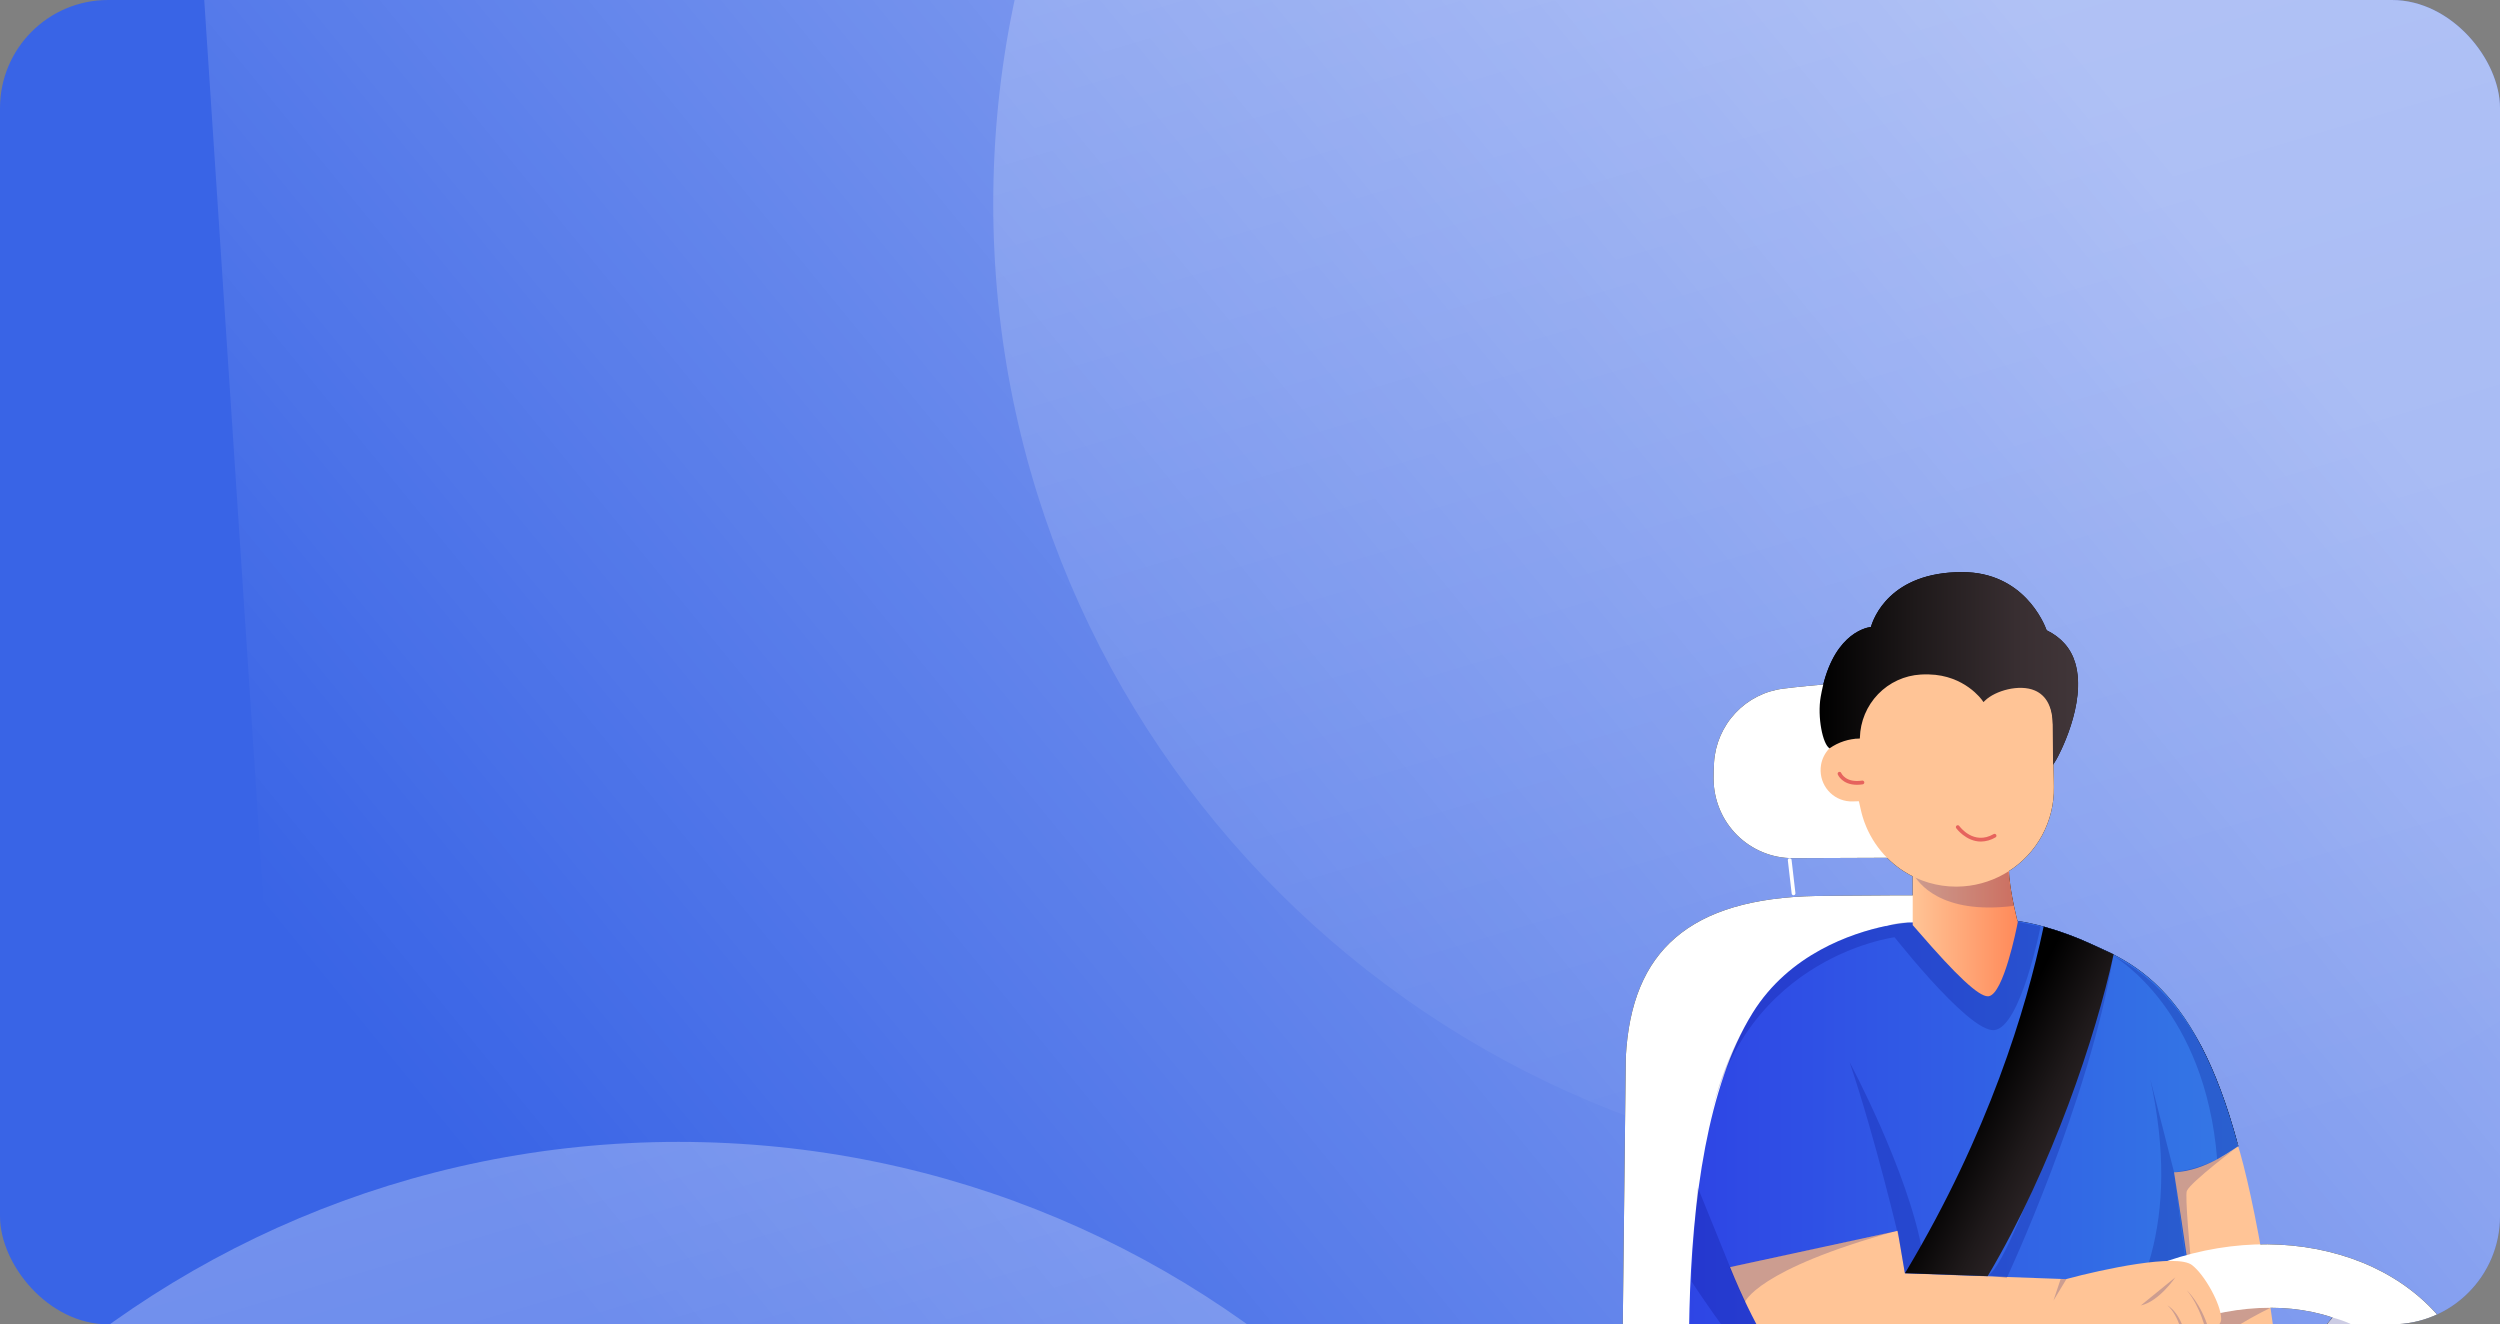 <svg width="370" height="196" viewBox="0 0 370 196" fill="none" xmlns="http://www.w3.org/2000/svg">
<rect x="0" y="0" width="370" height="196" fill="#808080" stroke="none"/>
<g clip-path="url(#clip0_27239_11340)">
<rect width="370" height="196" rx="16" fill="#3964E6"/>
<path d="M476.251 45.752C419.006 265.321 164.439 249.44 44.311 214.053L30 -3.444C202.602 -78.533 533.496 -173.818 476.251 45.752Z" fill="url(#paint0_linear_27239_11340)" fill-opacity="0.52"/>
<path d="M291.413 174.292C371.171 174.292 435.827 109.756 435.827 30.146C435.827 -49.464 371.171 -114 291.413 -114C211.656 -114 147 -49.464 147 30.146C147 109.756 211.656 174.292 291.413 174.292Z" fill="url(#paint1_linear_27239_11340)" fill-opacity="0.32"/>
<path d="M100.413 457.292C180.171 457.292 244.827 392.756 244.827 313.146C244.827 233.536 180.171 169 100.413 169C20.656 169 -44 233.536 -44 313.146C-44 392.756 20.656 457.292 100.413 457.292Z" fill="url(#paint2_linear_27239_11340)" fill-opacity="0.32"/>
<path d="M296.734 132.595V217.21H239.935L240.619 156.47C241.034 148.462 243.436 142.675 247.963 138.78C252.584 134.807 259.418 132.785 268.86 132.603C269.036 132.6 288.547 132.371 296.734 132.595Z" fill="black"/>
<path d="M265.152 127.252C265.141 127.18 265.103 127.114 265.046 127.07C264.988 127.025 264.916 127.005 264.844 127.013C264.771 127.022 264.705 127.058 264.659 127.115C264.614 127.171 264.591 127.244 264.598 127.316L265.168 132.25C265.176 132.318 265.209 132.381 265.26 132.426C265.31 132.471 265.376 132.497 265.444 132.496C265.455 132.497 265.466 132.496 265.477 132.494C265.551 132.485 265.618 132.448 265.664 132.389C265.71 132.331 265.731 132.257 265.722 132.183L265.152 127.252Z" fill="white"/>
<path d="M297.003 101.034V126.881L265.333 127.007C262.245 127.009 259.281 125.784 257.087 123.6C254.892 121.415 253.644 118.448 253.613 115.342L253.61 115.191C253.61 114.41 253.635 113.617 253.68 112.836C253.855 110.099 254.976 107.51 256.849 105.516C258.722 103.523 261.228 102.25 263.935 101.919C268.597 101.333 273.287 101.005 277.985 100.936C279.477 100.917 282.447 100.9 285.651 100.9C290.097 100.9 294.99 100.931 297.003 101.034Z" fill="black"/>
<path d="M331.268 169.638L331.009 169.8C330.917 169.859 330.803 169.937 330.675 170.024C329.858 170.585 329.012 171.103 328.141 171.575L328.136 171.578C326.43 172.488 324.175 173.406 321.758 173.51C322.324 177.041 327.368 208.916 326.917 217.506L326.903 217.772H250.334V217.492C250.334 216.378 250.281 214.771 250.217 212.735C249.916 203.422 249.337 185.592 252.38 169.741V169.738C253.799 162.338 256.007 155.372 259.4 149.903C264.829 141.162 274.126 138.096 279.059 137.054C280.145 136.815 281.245 136.644 282.352 136.542L297.991 136.214C299.598 136.414 301.186 136.748 302.737 137.214C305.008 137.863 307.227 138.682 309.376 139.664C309.613 139.77 309.855 139.88 310.103 139.992C310.637 140.23 311.203 140.482 311.79 140.759C316.411 142.946 321.441 146.44 325.845 154.943C327.785 158.693 329.606 163.419 331.215 169.436L331.265 169.624C331.266 169.628 331.267 169.633 331.268 169.638Z" fill="black"/>
<path d="M336.032 193.55C336.032 193.55 327.026 197.901 325.682 200.869L325.278 194.813C325.278 194.81 332.48 193.295 336.032 193.55ZM279.144 137.133C279.144 137.133 291.225 152.835 295.144 152.457C299.064 152.079 302.003 137.133 302.003 137.133L298.613 136.425L283.08 136.528C283.08 136.528 280.858 136.369 279.144 137.133ZM318.23 159.667L321.768 173.511C322.706 181.745 326.261 206.239 326.269 206.304C326.278 206.368 294.028 211.282 294.028 211.282C294.028 211.282 327.547 202.109 318.23 159.667Z" fill="black"/>
<path d="M298.632 136.486L298.618 136.551C298.412 137.618 296.527 147 294.364 147.437C294.31 147.447 294.255 147.452 294.2 147.451C292.817 147.451 289.596 144.444 283.845 137.786C283.5 137.382 283.224 137.066 283.166 137.007L283.082 136.926V129.078L283.48 129.274C285.424 130.223 287.563 130.698 289.724 130.66C292.026 130.626 294.285 130.019 296.296 128.893C296.519 128.767 296.717 128.646 296.898 128.529L297.321 128.257L297.326 128.761C297.346 130.363 297.744 132.561 298.092 134.193C298.367 135.473 298.607 136.402 298.615 136.425L298.632 136.486Z" fill="black"/>
<path d="M298.028 134.073C287.174 135.428 283.823 130.615 283.082 129.204V128.957L283.477 129.153C285.412 130.102 287.542 130.577 289.693 130.539C291.987 130.506 294.236 129.898 296.238 128.772C296.461 128.646 296.655 128.526 296.836 128.408L297.257 128.137L297.262 128.641C297.285 130.242 297.683 132.44 298.028 134.073Z" fill="black"/>
<path d="M303.964 115.59L303.961 115.559V115.551L303.964 115.514L303.888 112.227L303.844 107.38V107.226C303.816 103.676 302.193 102.245 300.835 101.671C298.463 100.666 295.331 101.596 293.619 103.068C292.918 102.186 290.296 99.356 285.483 99.255C285.391 99.249 285.304 99.249 285.199 99.249L284.689 99.255C284.536 99.257 284.383 99.263 284.23 99.272C281.698 99.414 279.312 100.508 277.545 102.337C275.779 104.167 274.76 106.598 274.693 109.147C274.69 109.192 274.687 109.239 274.687 109.284L274.682 109.335L273.908 109.357C273.603 109.369 273.3 109.41 273.003 109.477C272.125 109.684 271.327 110.145 270.707 110.804C270.087 111.462 269.673 112.289 269.515 113.182C269.464 113.493 269.442 113.808 269.451 114.123C269.468 114.73 269.605 115.328 269.852 115.882C270.099 116.437 270.453 116.937 270.892 117.354C271.332 117.771 271.849 118.096 272.413 118.312C272.978 118.528 273.58 118.629 274.183 118.611L275.113 118.583C275.211 119.02 275.422 119.935 275.439 120.008L275.522 120.353C275.614 120.708 275.723 121.069 275.845 121.422C275.879 121.52 275.912 121.618 275.948 121.711C276.037 121.957 276.126 122.178 276.216 122.385C276.257 122.489 276.302 122.59 276.349 122.693L276.377 122.752C276.416 122.839 276.455 122.926 276.497 123.01C277.305 124.687 278.425 126.193 279.798 127.445C280.396 127.989 281.036 128.483 281.713 128.923C284.038 130.423 286.741 131.221 289.502 131.222C289.575 131.222 289.65 131.219 289.722 131.219C292.117 131.186 294.467 130.553 296.559 129.38C296.762 129.265 296.979 129.139 297.188 129.002C299.302 127.684 301.039 125.836 302.229 123.639C303.418 121.443 304.02 118.973 303.975 116.472L303.964 115.59Z" fill="black"/>
<path d="M307.134 98.149C306.502 95.984 305.074 94.346 302.894 93.28C302.518 92.235 299.47 84.67 290.387 84.67C279.703 84.67 277.256 91.513 276.894 92.784C275.822 92.938 271.026 94.12 269.45 103.119C268.927 106.109 269.748 110.163 270.762 110.754C272.077 109.83 273.639 109.324 275.243 109.301C275.243 109.27 275.246 109.228 275.249 109.175C275.311 106.764 276.273 104.465 277.943 102.734C279.613 101.003 281.869 99.967 284.263 99.832C284.407 99.823 284.552 99.818 284.697 99.815L285.201 99.809C285.284 99.806 285.368 99.809 285.46 99.815C290.757 99.924 293.324 103.603 293.351 103.64L293.538 103.911L293.775 103.682C295.295 102.212 298.844 101.22 301.118 102.184C302.844 102.914 303.765 104.659 303.788 107.226L303.841 113.193L304.347 112.375C304.548 112.045 308.885 104.135 307.134 98.149ZM331.269 169.638C331.269 169.638 324.229 174.919 323.655 176.254C323.082 177.59 326.258 206.304 326.258 206.304L321.757 173.51C325.205 173.06 328.48 171.727 331.269 169.638ZM256.052 187.532L251.276 175.756C251.276 175.756 250.365 185.623 250.365 189.677C250.365 189.677 259.721 204.145 264.262 206.301C267.137 207.667 271.466 206.861 271.466 206.861L272.833 204.766L256.052 187.532ZM295.448 123.547C295.43 123.515 295.406 123.487 295.377 123.465C295.348 123.442 295.315 123.425 295.28 123.416C295.245 123.406 295.208 123.404 295.172 123.408C295.135 123.413 295.101 123.425 295.069 123.444C292.115 125.141 290.069 122.366 289.983 122.245C289.94 122.185 289.875 122.144 289.802 122.132C289.728 122.12 289.654 122.138 289.593 122.181C289.533 122.224 289.493 122.29 289.481 122.364C289.469 122.437 289.486 122.512 289.529 122.573C289.549 122.598 290.974 124.55 293.182 124.55C293.943 124.538 294.688 124.325 295.342 123.931C295.374 123.913 295.402 123.889 295.425 123.86C295.448 123.831 295.465 123.797 295.475 123.761C295.485 123.726 295.487 123.688 295.483 123.652C295.478 123.615 295.466 123.579 295.448 123.547Z" fill="black"/>
<path d="M364.854 200.847C361.158 193.055 353.97 187.516 344.611 185.248C335.277 182.989 324.897 184.257 315.388 188.824C304.208 194.192 295.868 203.306 292.506 213.831L292.389 214.195H302.148L302.224 214.035C305.394 207.22 311.68 201.166 319.469 197.428C328.026 193.321 337.616 192.419 345.221 194.992L331.35 211.369H337.415L349.438 196.902C352.762 198.845 355.228 201.477 356.771 204.731C358.115 207.584 358.672 210.748 358.385 213.892L358.36 214.195H367.407L367.421 213.929C367.443 213.458 367.454 212.991 367.454 212.526C367.471 208.486 366.583 204.494 364.854 200.847Z" fill="black"/>
<path d="M328.73 195.096C328.763 195.389 328.681 195.685 328.502 195.919C327.899 196.294 327.259 196.604 326.592 196.846L326.436 196.885L326.389 197.039C326.386 197.05 326.032 198.215 325.161 198.601C324.9 198.715 324.619 198.775 324.335 198.776C324.051 198.777 323.769 198.719 323.508 198.607L323.251 198.478L323.132 198.741C323.123 198.752 322.561 199.965 321.74 200.189C320.896 200.416 319.825 199.867 319.814 199.861L319.635 199.769L319.491 199.909C319.482 199.92 318.75 201.418 316.504 202.16C315.422 202.362 314.306 202.245 313.289 201.824L315.312 200.334V200.192C315.312 199.965 314.641 198.638 313.698 198.019C312.103 196.972 308.331 195.698 300.971 198.943C298.585 199.996 278.704 204.803 268.373 204.96C267.655 204.968 266.944 204.813 266.293 204.507C265.643 204.201 265.069 203.751 264.615 203.19C264.27 202.765 263.939 202.35 263.716 202.062C262.836 200.925 259.71 196.552 256.047 187.533L280.855 182.16L281.922 188.454L305.736 189.308H305.778L305.82 189.297C311.268 187.827 322.169 185.5 324.418 187.23C326.311 188.684 328.688 193.021 328.73 195.096ZM275.577 115.529C273.156 115.898 272.513 114.467 272.485 114.403C272.456 114.335 272.402 114.281 272.334 114.252C272.266 114.224 272.189 114.225 272.121 114.253C272.054 114.282 272 114.336 271.972 114.405C271.944 114.473 271.944 114.55 271.973 114.619C272 114.689 272.63 116.15 274.809 116.15C275.095 116.148 275.381 116.126 275.664 116.083C275.7 116.078 275.735 116.065 275.766 116.046C275.798 116.027 275.825 116.002 275.847 115.972C275.868 115.943 275.884 115.909 275.893 115.873C275.902 115.837 275.903 115.8 275.898 115.764C275.886 115.69 275.846 115.624 275.786 115.58C275.726 115.536 275.651 115.517 275.577 115.529Z" fill="black"/>
<path d="M285.423 123.34C287.069 123.34 288.404 121.998 288.404 120.342C288.404 118.685 287.069 117.343 285.423 117.343C283.776 117.343 282.441 118.685 282.441 120.342C282.441 121.998 283.776 123.34 285.423 123.34Z" fill="black"/>
<path d="M281.025 183.238C281.025 183.238 277.582 168.552 273.74 157.204C273.74 157.204 282.392 173.323 284.524 185.313L283.762 186.425L282.89 188.3L281.927 188.435L281.025 183.238ZM326.442 196.885C326.442 196.885 325.71 193.461 323.655 190.969C323.655 190.969 325.751 192.906 326.884 196.709L326.442 196.885ZM323.257 198.478C323.257 198.478 322.553 194.704 320.788 193.209C320.788 193.209 322.968 194.264 323.652 198.663L323.257 198.478ZM317.737 195.821C317.737 195.821 319.346 197.969 319.641 199.769L320.092 199.982C320.092 199.982 319.7 197.949 317.737 195.821ZM321.954 189.04C321.954 189.04 319.558 192.612 316.838 193.209L321.954 189.04ZM331.269 169.639L331.01 169.801L328.143 171.576L328.137 171.579C326.375 149.504 313.261 141.759 312.774 141.476C318.798 144.47 322.993 149.756 325.846 154.944C327.786 158.694 329.607 163.42 331.216 169.437L331.266 169.625C331.268 169.629 331.268 169.634 331.269 169.639ZM280.41 138.713C280.41 138.713 256.053 141.796 252.381 169.739C253.308 162.705 255.701 155.946 259.401 149.904C264.83 141.163 274.127 138.097 279.06 137.055L279.135 137.134L280.41 138.713ZM265.776 200.539C265.776 200.539 266.926 204.364 271.7 203.563L265.776 200.539Z" fill="black"/>
<path d="M280.74 182.161L255.932 187.534L258.22 192.756C258.22 192.756 259.887 187.892 280.74 182.161ZM313.301 201.825C313.301 201.825 305.318 196.477 298.834 201.968L301.638 198.664C301.638 198.664 311.865 193.638 315.325 200.192L313.301 201.825ZM312.814 201.965C309.966 203.389 307.546 205.551 305.805 208.228L308.669 207.806C308.669 207.806 307.436 207.593 312.814 201.965ZM298.834 201.965C296.456 204.878 294.571 208.165 293.256 211.695L291.346 213.053C291.349 213.053 293.924 206.112 298.834 201.965ZM349.431 196.902C349.431 196.902 348.376 195.841 345.214 194.993L343.892 196.552C343.892 196.552 346.224 196.121 349.431 196.902ZM305.833 189.298L303.917 192.476L304.975 189.298H305.833ZM312.767 141.471C312.767 141.471 298.408 186.585 294.263 188.729L296.992 189.166C296.992 189.166 309.232 163.003 312.767 141.471ZM285.807 202.656C280.971 203.606 276.559 204.292 273.049 204.647L272.915 204.658L272.843 204.77C270.457 208.444 265.806 215.486 264.564 217.337L264.272 217.774L276.673 217.799L276.754 217.673C277.94 215.864 283.605 207.027 286.093 203.082L286.441 202.53L285.807 202.656Z" fill="black"/>
<path d="M312.616 141.156C311.773 140.759 310.161 140.014 309.387 139.664C307.238 138.682 305.019 137.863 302.748 137.214L302.464 137.133L302.4 137.424C299.875 149.293 294.319 167.706 282.188 188.025L281.943 188.434L294.183 188.871L294.266 188.728C303.8 172.645 310.195 153.219 312.77 141.47L312.817 141.252L312.616 141.156ZM373.101 217.901H288.543L288.579 217.587C288.601 217.389 289.228 212.673 296.348 210.333C298.698 209.56 301.871 208.854 305.807 208.227C307.002 208.039 308.268 207.855 309.602 207.681C323.66 205.847 337.894 205.842 351.953 207.667C357.768 208.42 362.27 209.316 365.337 210.333C372.419 212.673 373.043 217.389 373.065 217.587L373.101 217.901ZM286.096 203.081L276.676 217.797L281.386 217.733L289.197 201.964L286.096 203.081Z" fill="black"/>
<path d="M296.734 132.595V217.21H239.935L240.619 156.47C241.034 148.462 243.436 142.675 247.963 138.78C252.584 134.807 259.418 132.785 268.86 132.603C269.036 132.6 288.547 132.371 296.734 132.595Z" fill="white"/>
<path d="M297.003 101.034V126.881L265.333 127.007C262.245 127.009 259.281 125.784 257.087 123.6C254.892 121.415 253.644 118.448 253.613 115.342L253.61 115.191C253.61 114.41 253.635 113.617 253.68 112.836C253.855 110.099 254.976 107.51 256.849 105.516C258.722 103.523 261.228 102.25 263.935 101.919C268.597 101.333 273.287 101.005 277.985 100.936C279.477 100.917 282.447 100.9 285.651 100.9C290.097 100.9 294.99 100.931 297.003 101.034Z" fill="white"/>
<path d="M326.36 217.772H338.174L338.169 217.486C337.732 198.586 333.406 176.318 331.106 169.161L330.995 168.82L330.694 169.01C329.701 169.629 324.523 171.785 321.294 172.211L321.01 172.25L321.054 172.533C321.113 172.891 326.847 208.481 326.377 217.478L326.36 217.772Z" fill="#FFC496"/>
<path d="M331.268 169.638L331.009 169.8C330.917 169.859 330.803 169.937 330.675 170.024C329.858 170.585 329.012 171.103 328.141 171.575L328.136 171.578C326.43 172.488 324.175 173.406 321.758 173.51C322.324 177.041 327.368 208.916 326.917 217.506L326.903 217.772H250.334V217.492C250.334 216.378 250.281 214.771 250.217 212.735C249.916 203.422 249.337 185.592 252.38 169.741V169.738C253.799 162.338 256.007 155.372 259.4 149.903C264.829 141.162 274.126 138.096 279.059 137.054C280.145 136.815 281.245 136.644 282.352 136.542L297.991 136.214C299.598 136.414 301.186 136.748 302.737 137.214C305.008 137.863 307.227 138.682 309.376 139.664C309.613 139.77 309.855 139.88 310.103 139.992C310.637 140.23 311.203 140.482 311.79 140.759C316.411 142.946 321.441 146.44 325.845 154.943C327.785 158.693 329.606 163.419 331.215 169.436L331.265 169.624C331.266 169.628 331.267 169.633 331.268 169.638Z" fill="url(#paint3_linear_27239_11340)"/>
<path opacity="0.2" d="M336.032 193.55C336.032 193.55 327.026 197.901 325.682 200.869L325.278 194.813C325.278 194.81 332.48 193.295 336.032 193.55ZM279.144 137.133C279.144 137.133 291.225 152.835 295.144 152.457C299.064 152.079 302.003 137.133 302.003 137.133L298.613 136.425L283.08 136.528C283.08 136.528 280.858 136.369 279.144 137.133ZM318.23 159.667L321.768 173.511C322.706 181.745 326.261 206.239 326.269 206.304C326.278 206.368 294.028 211.282 294.028 211.282C294.028 211.282 327.547 202.109 318.23 159.667Z" fill="#03007A"/>
<path d="M298.632 136.486L298.618 136.551C298.412 137.618 296.527 147 294.364 147.437C294.31 147.447 294.255 147.452 294.2 147.451C292.817 147.451 289.596 144.444 283.845 137.786C283.5 137.382 283.224 137.066 283.166 137.007L283.082 136.926V129.078L283.48 129.274C285.424 130.223 287.563 130.698 289.724 130.66C292.026 130.626 294.285 130.019 296.296 128.893C296.519 128.767 296.717 128.646 296.898 128.529L297.321 128.257L297.326 128.761C297.346 130.363 297.744 132.561 298.092 134.193C298.367 135.473 298.607 136.402 298.615 136.425L298.632 136.486Z" fill="url(#paint4_linear_27239_11340)"/>
<path opacity="0.2" d="M298.028 134.073C287.174 135.428 283.823 130.615 283.082 129.204V128.957L283.477 129.153C285.412 130.102 287.542 130.577 289.693 130.539C291.987 130.506 294.236 129.898 296.238 128.772C296.461 128.646 296.655 128.526 296.836 128.408L297.257 128.137L297.262 128.641C297.285 130.242 297.683 132.44 298.028 134.073Z" fill="#03007A"/>
<path d="M303.964 115.59L303.961 115.559V115.551L303.964 115.514L303.888 112.227L303.844 107.38V107.226C303.816 103.676 302.193 102.245 300.835 101.671C298.463 100.666 295.331 101.596 293.619 103.068C292.918 102.186 290.296 99.356 285.483 99.255C285.391 99.249 285.304 99.249 285.199 99.249L284.689 99.255C284.536 99.257 284.383 99.263 284.23 99.272C281.698 99.414 279.312 100.508 277.545 102.337C275.779 104.167 274.76 106.598 274.693 109.147C274.69 109.192 274.687 109.239 274.687 109.284L274.682 109.335L273.908 109.357C273.603 109.369 273.3 109.41 273.003 109.477C272.125 109.684 271.327 110.145 270.707 110.804C270.087 111.462 269.673 112.289 269.515 113.182C269.464 113.493 269.442 113.808 269.451 114.123C269.468 114.73 269.605 115.328 269.852 115.882C270.099 116.437 270.453 116.937 270.892 117.354C271.332 117.771 271.849 118.096 272.413 118.312C272.978 118.528 273.58 118.629 274.183 118.611L275.113 118.583C275.211 119.02 275.422 119.935 275.439 120.008L275.522 120.353C275.614 120.708 275.723 121.069 275.845 121.422C275.879 121.52 275.912 121.618 275.948 121.711C276.037 121.957 276.126 122.178 276.216 122.385C276.257 122.489 276.302 122.59 276.349 122.693L276.377 122.752C276.416 122.839 276.455 122.926 276.497 123.01C277.305 124.687 278.425 126.193 279.798 127.445C280.396 127.989 281.036 128.483 281.713 128.923C284.038 130.423 286.741 131.221 289.502 131.222C289.575 131.222 289.65 131.219 289.722 131.219C292.117 131.186 294.467 130.553 296.559 129.38C296.762 129.265 296.979 129.139 297.188 129.002C299.302 127.684 301.039 125.836 302.229 123.639C303.418 121.443 304.02 118.973 303.975 116.472L303.964 115.59Z" fill="#FFC496"/>
<path d="M307.148 98.149C306.516 95.984 305.088 94.346 302.908 93.28C302.532 92.235 299.484 84.67 290.401 84.67C279.717 84.67 277.27 91.513 276.908 92.784C275.836 92.938 271.04 94.12 269.464 103.119C268.941 106.109 269.762 110.163 270.775 110.754C272.091 109.83 273.652 109.324 275.257 109.301C275.257 109.27 275.26 109.228 275.263 109.175C275.325 106.764 276.287 104.465 277.957 102.734C279.627 101.003 281.882 99.967 284.276 99.832C284.421 99.823 284.566 99.818 284.711 99.815L285.215 99.809C285.298 99.806 285.382 99.809 285.473 99.815C290.771 99.924 293.338 103.603 293.365 103.64L293.552 103.911L293.788 103.682C295.308 102.212 298.858 101.22 301.132 102.184C302.858 102.914 303.779 104.659 303.802 107.226L303.854 113.193L304.361 112.375C304.561 112.045 308.899 104.135 307.148 98.149Z" fill="url(#paint5_linear_27239_11340)"/>
<path opacity="0.2" d="M331.269 169.638C331.269 169.638 324.229 174.918 323.655 176.254C323.082 177.59 326.258 206.303 326.258 206.303L321.757 173.51C325.205 173.06 328.48 171.726 331.269 169.638ZM256.052 187.532L251.276 175.756C251.276 175.756 250.365 185.623 250.365 189.677C250.365 189.677 259.721 204.145 264.262 206.3C267.137 207.667 271.466 206.86 271.466 206.86L272.833 204.766L256.052 187.532Z" fill="#03007A"/>
<path d="M295.439 123.549C295.421 123.517 295.397 123.489 295.369 123.466C295.34 123.444 295.307 123.427 295.272 123.417C295.236 123.408 295.2 123.405 295.163 123.41C295.127 123.415 295.092 123.427 295.061 123.445C292.107 125.142 290.061 122.367 289.975 122.247C289.932 122.186 289.866 122.146 289.793 122.134C289.72 122.122 289.645 122.139 289.585 122.183C289.525 122.226 289.484 122.292 289.472 122.365C289.46 122.439 289.478 122.514 289.521 122.575C289.541 122.6 290.966 124.551 293.173 124.551C293.935 124.54 294.68 124.326 295.334 123.933C295.366 123.915 295.394 123.89 295.417 123.861C295.44 123.832 295.457 123.799 295.466 123.763C295.476 123.727 295.479 123.69 295.474 123.653C295.47 123.617 295.458 123.581 295.439 123.549Z" fill="#E6635D"/>
<path d="M364.854 200.847C361.158 193.055 353.97 187.516 344.611 185.248C335.277 182.989 324.897 184.257 315.388 188.824C304.208 194.192 295.868 203.306 292.506 213.831L292.389 214.195H302.148L302.224 214.035C305.394 207.22 311.68 201.166 319.469 197.428C328.026 193.321 337.616 192.419 345.221 194.992L331.35 211.369H337.415L349.438 196.902C352.762 198.845 355.228 201.477 356.771 204.731C358.115 207.584 358.672 210.748 358.385 213.892L358.36 214.195H367.407L367.421 213.929C367.443 213.458 367.454 212.991 367.454 212.526C367.471 208.486 366.583 204.494 364.854 200.847Z" fill="white"/>
<path d="M328.73 195.096C328.763 195.389 328.681 195.685 328.502 195.919C327.899 196.294 327.259 196.604 326.592 196.846L326.436 196.885L326.389 197.039C326.386 197.05 326.032 198.215 325.161 198.601C324.9 198.715 324.619 198.775 324.335 198.776C324.051 198.777 323.769 198.719 323.508 198.607L323.251 198.478L323.132 198.741C323.123 198.752 322.561 199.965 321.74 200.189C320.896 200.416 319.825 199.867 319.814 199.861L319.635 199.769L319.491 199.909C319.482 199.92 318.75 201.418 316.504 202.16C315.422 202.362 314.306 202.245 313.289 201.824L315.312 200.334V200.192C315.312 199.965 314.641 198.638 313.698 198.019C312.103 196.972 308.331 195.698 300.971 198.943C298.585 199.996 278.704 204.803 268.373 204.96C267.655 204.968 266.944 204.813 266.293 204.507C265.643 204.201 265.069 203.751 264.615 203.19C264.27 202.765 263.939 202.35 263.716 202.062C262.836 200.925 259.71 196.552 256.047 187.533L280.855 182.16L281.922 188.454L305.736 189.308H305.778L305.82 189.297C311.268 187.827 322.169 185.5 324.418 187.23C326.311 188.684 328.688 193.021 328.73 195.096Z" fill="#FFC496"/>
<path d="M275.596 115.529C273.174 115.898 272.531 114.467 272.503 114.403C272.475 114.335 272.421 114.281 272.353 114.252C272.285 114.224 272.208 114.225 272.14 114.253C272.072 114.282 272.018 114.336 271.99 114.405C271.963 114.473 271.963 114.55 271.991 114.619C272.019 114.689 272.648 116.15 274.828 116.15C275.114 116.148 275.4 116.126 275.682 116.083C275.719 116.078 275.754 116.065 275.785 116.046C275.816 116.027 275.844 116.002 275.865 115.972C275.887 115.943 275.903 115.909 275.912 115.873C275.92 115.837 275.922 115.8 275.916 115.764C275.905 115.69 275.864 115.624 275.804 115.58C275.744 115.536 275.67 115.517 275.596 115.529Z" fill="#E6635D"/>
<path opacity="0.2" d="M281.025 183.238C281.025 183.238 277.582 168.552 273.74 157.204C273.74 157.204 282.392 173.323 284.524 185.313L283.762 186.425L282.89 188.3L281.927 188.435L281.025 183.238ZM326.442 196.885C326.442 196.885 325.71 193.461 323.655 190.969C323.655 190.969 325.751 192.906 326.884 196.709L326.442 196.885ZM323.257 198.478C323.257 198.478 322.553 194.704 320.788 193.209C320.788 193.209 322.968 194.264 323.652 198.663L323.257 198.478ZM317.737 195.821C317.737 195.821 319.346 197.969 319.641 199.769L320.092 199.982C320.092 199.982 319.7 197.949 317.737 195.821ZM321.954 189.04C321.954 189.04 319.558 192.612 316.838 193.209L321.954 189.04ZM331.269 169.639L331.01 169.801L328.143 171.576L328.137 171.579C326.375 149.504 313.261 141.759 312.774 141.476C318.798 144.47 322.993 149.756 325.846 154.944C327.786 158.694 329.607 163.42 331.216 169.437L331.266 169.625C331.268 169.629 331.268 169.634 331.269 169.639ZM280.41 138.713C280.41 138.713 256.053 141.796 252.381 169.739C253.308 162.705 255.701 155.946 259.401 149.904C264.83 141.163 274.127 138.097 279.06 137.055L279.135 137.134L280.41 138.713ZM265.776 200.539C265.776 200.539 266.926 204.364 271.7 203.563L265.776 200.539Z" fill="#03007A"/>
<path opacity="0.2" d="M280.74 182.161L255.932 187.534L258.22 192.756C258.22 192.756 259.887 187.892 280.74 182.161ZM313.301 201.825C313.301 201.825 305.318 196.477 298.834 201.968L301.638 198.664C301.638 198.664 311.865 193.638 315.325 200.192L313.301 201.825ZM312.814 201.965C309.966 203.389 307.546 205.551 305.805 208.228L308.669 207.806C308.669 207.806 307.436 207.593 312.814 201.965ZM298.834 201.965C296.456 204.878 294.571 208.165 293.256 211.695L291.346 213.053C291.349 213.053 293.924 206.112 298.834 201.965ZM349.431 196.902C349.431 196.902 348.376 195.841 345.214 194.993L343.892 196.552C343.892 196.552 346.224 196.121 349.431 196.902ZM305.833 189.298L303.917 192.476L304.975 189.298H305.833ZM312.767 141.471C312.767 141.471 298.408 186.585 294.263 188.729L296.992 189.166C296.992 189.166 309.232 163.003 312.767 141.471Z" fill="#03007A"/>
<path d="M312.611 141.156C311.768 140.759 310.156 140.014 309.382 139.664C307.233 138.682 305.014 137.863 302.743 137.214L302.459 137.133L302.395 137.424C299.87 149.293 294.314 167.706 282.182 188.025L281.938 188.434L294.178 188.871L294.261 188.728C303.795 172.645 310.189 153.219 312.764 141.47L312.812 141.252L312.611 141.156Z" fill="url(#paint6_linear_27239_11340)"/>
</g>
<defs>
<linearGradient id="paint0_linear_27239_11340" x1="359.159" y1="71.644" x2="136.262" y2="253.967" gradientUnits="userSpaceOnUse">
<stop stop-color="white"/>
<stop offset="1" stop-color="white" stop-opacity="0"/>
</linearGradient>
<linearGradient id="paint1_linear_27239_11340" x1="235.47" y1="-133.479" x2="327.528" y2="174.386" gradientUnits="userSpaceOnUse">
<stop stop-color="white"/>
<stop offset="1" stop-color="white" stop-opacity="0"/>
</linearGradient>
<linearGradient id="paint2_linear_27239_11340" x1="44.469" y1="149.521" x2="136.528" y2="457.386" gradientUnits="userSpaceOnUse">
<stop stop-color="white"/>
<stop offset="1" stop-color="white" stop-opacity="0"/>
</linearGradient>
<linearGradient id="paint3_linear_27239_11340" x1="249.966" y1="176.993" x2="331.268" y2="176.993" gradientUnits="userSpaceOnUse">
<stop stop-color="#2E45E5"/>
<stop offset="1" stop-color="#3478E5"/>
</linearGradient>
<linearGradient id="paint4_linear_27239_11340" x1="283.082" y1="137.854" x2="302.188" y2="137.854" gradientUnits="userSpaceOnUse">
<stop stop-color="#FFC496"/>
<stop offset="1" stop-color="#FF7C4B"/>
</linearGradient>
<linearGradient id="paint5_linear_27239_11340" x1="269.302" y1="98.931" x2="307.563" y2="98.931" gradientUnits="userSpaceOnUse">
<stop/>
<stop offset="0.37" stop-color="#1E191A"/>
<stop offset="0.761" stop-color="#382E31"/>
<stop offset="0.996" stop-color="#413639"/>
</linearGradient>
<linearGradient id="paint6_linear_27239_11340" x1="292.685" y1="162.448" x2="315.079" y2="173.75" gradientUnits="userSpaceOnUse">
<stop/>
<stop offset="0.37" stop-color="#1E191A"/>
<stop offset="0.761" stop-color="#382E31"/>
<stop offset="0.996" stop-color="#413639"/>
</linearGradient>
<clipPath id="clip0_27239_11340">
<rect width="370" height="196" rx="16" fill="white"/>
</clipPath>
</defs>
</svg>

